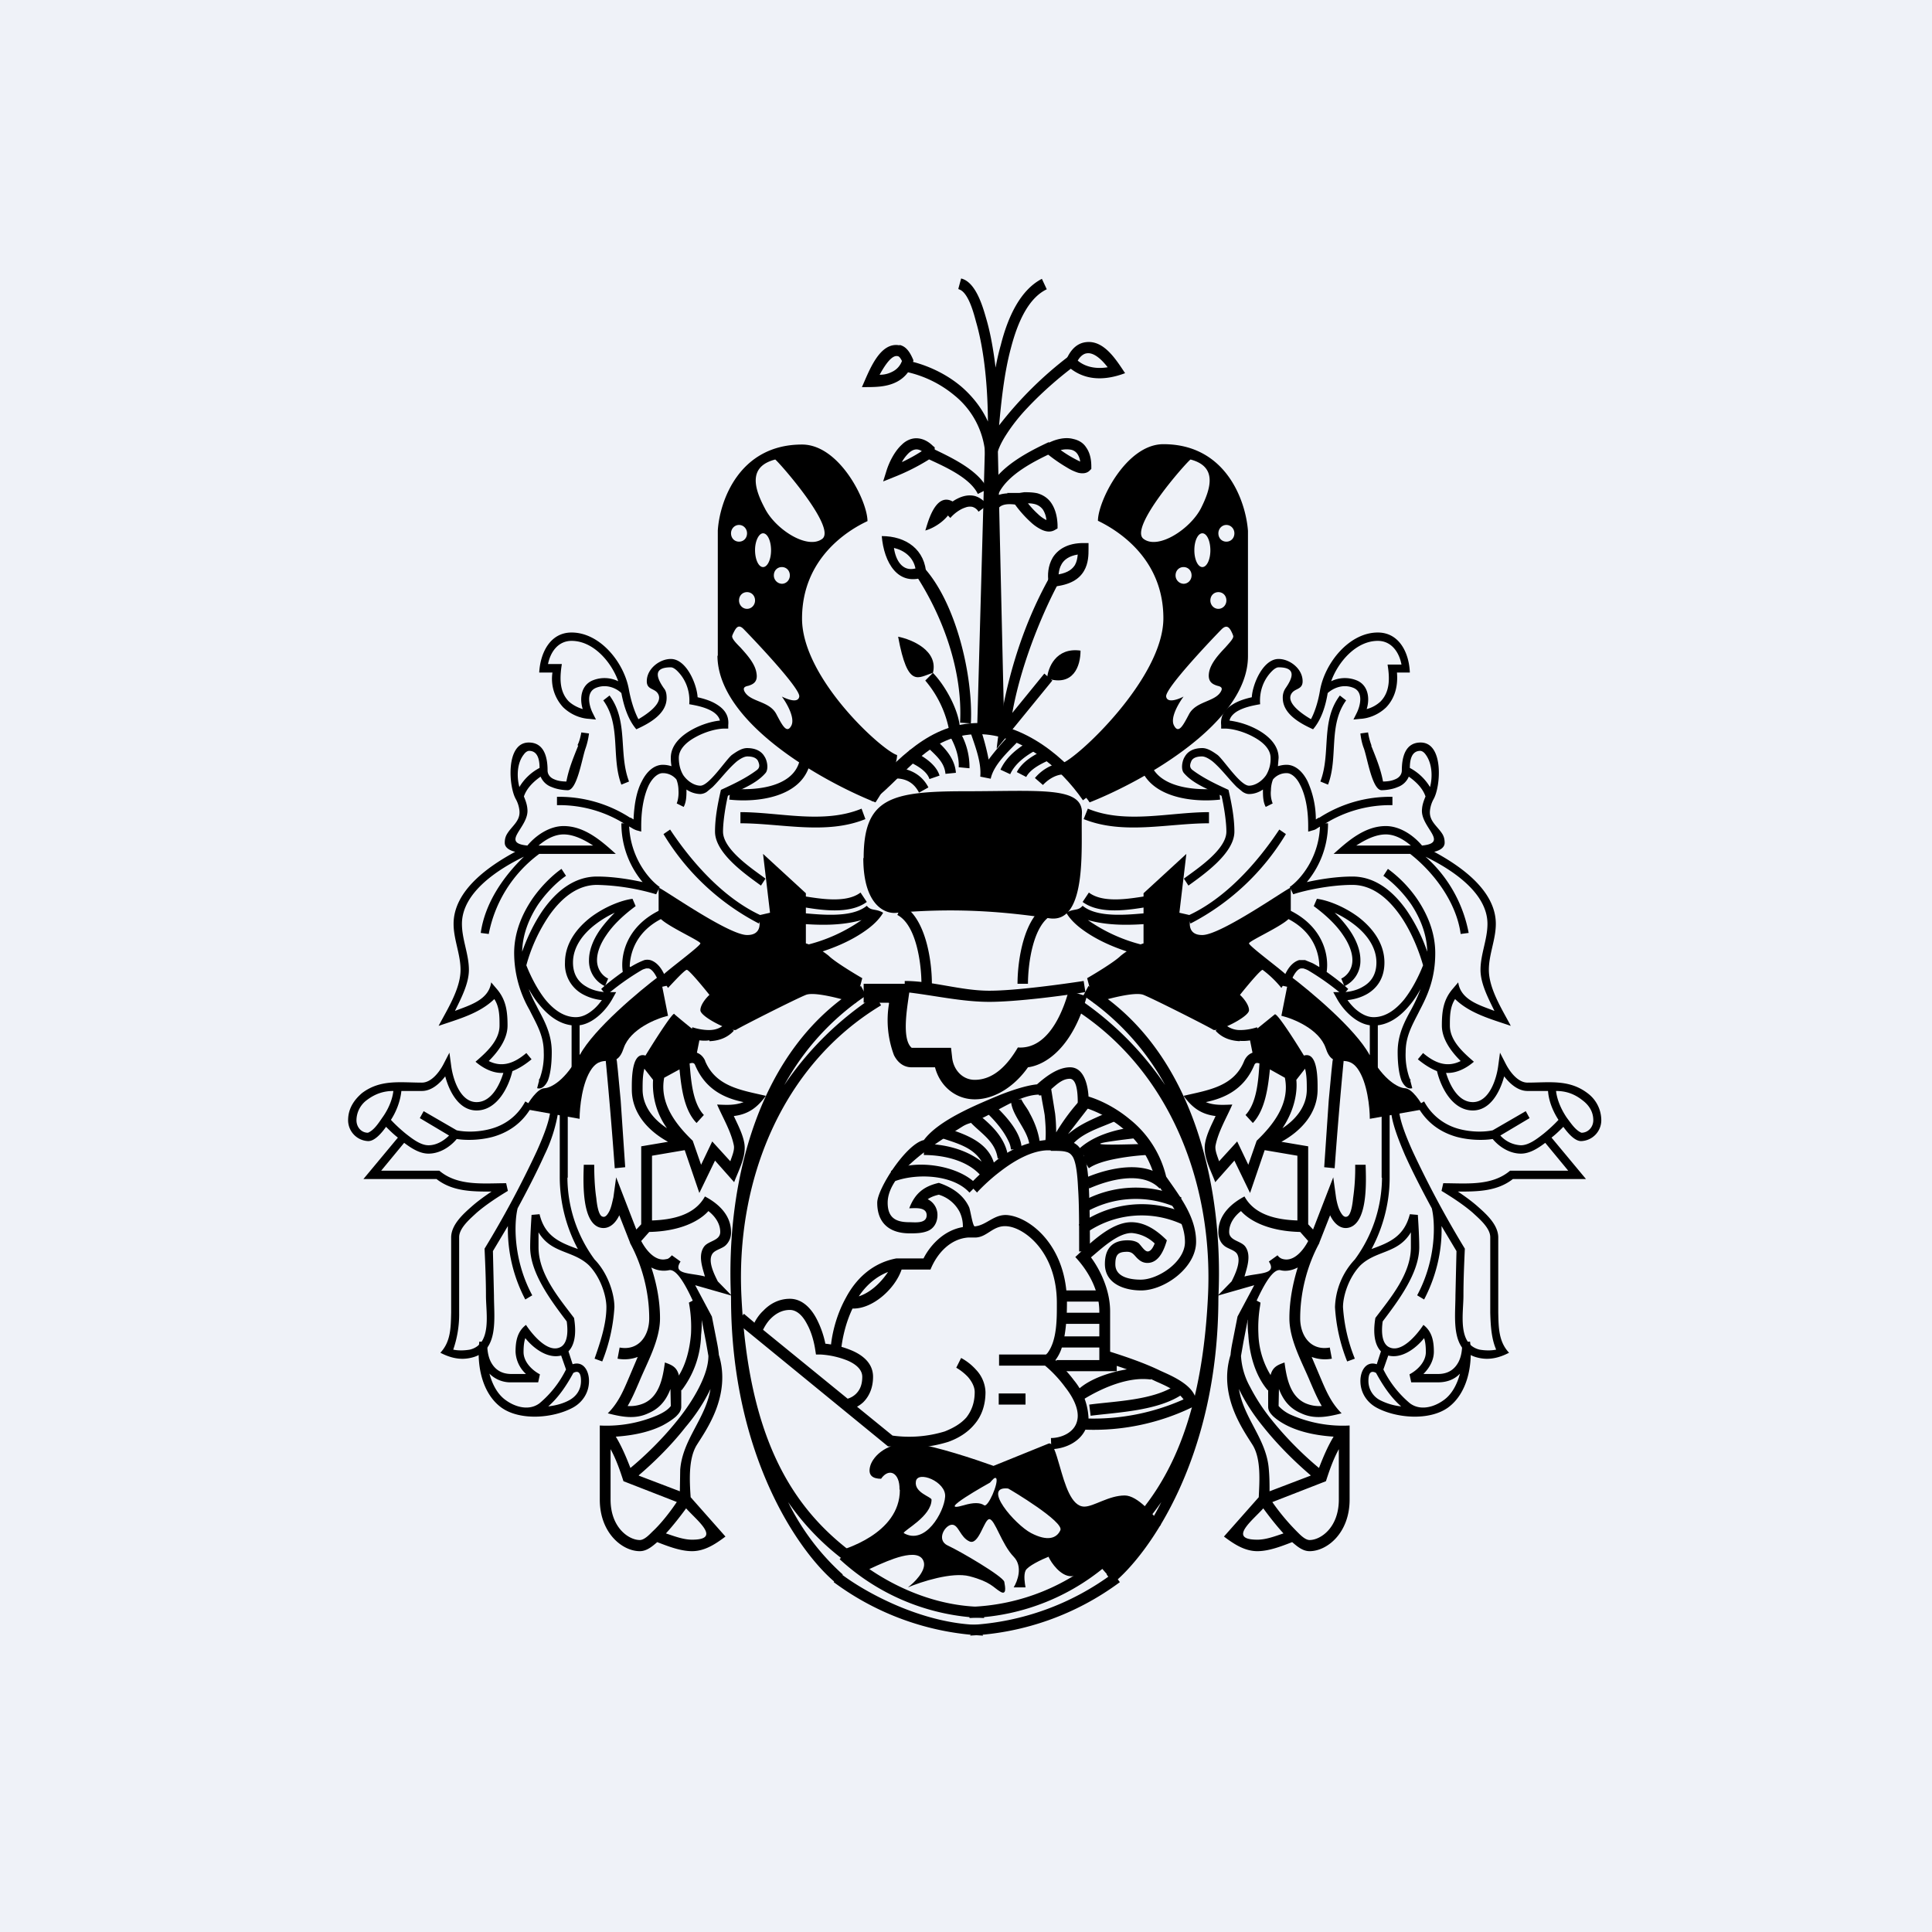 <?xml version="1.0" encoding="UTF-8"?>
<!-- generated by Finnhub -->
<svg viewBox="0 0 55.5 55.5" xmlns="http://www.w3.org/2000/svg">
<path d="M 0,0 H 55.5 V 55.5 H 0 Z" fill="rgb(239, 242, 248)"/>
<path d="M 25.25,10.765 C 25.41,10.77 25.53,10.73 25.63,10.68 A 0.55,0.55 0 0,0 25.91,10.37 C 25.85,10.25 25.81,10.23 25.78,10.23 C 25.58,10.19 25.34,10.64 25.26,10.78 Z M 25.84,9.91 C 26.05,9.95 26.16,10.16 26.24,10.35 A 0.92,0.92 0 0,1 25.76,10.97 C 25.45,11.13 25.1,11.12 24.76,11.12 C 24.96,10.68 25.26,9.81 25.84,9.92 Z M 30.96,10.36 C 31.2,10.56 31.52,10.6 31.82,10.55 C 31.54,10.19 31.34,10.13 31.22,10.15 C 31.12,10.16 31.02,10.25 30.96,10.36 Z M 31.19,9.83 C 31.71,9.76 32.06,10.33 32.32,10.72 C 31.71,10.95 31.08,10.95 30.59,10.44 C 30.69,10.15 30.87,9.87 31.19,9.83 Z M 25.92,13.27 A 4.77,4.77 0 0,0 26.48,12.96 A 0.28,0.28 0 0,0 26.33,12.91 C 26.26,12.91 26.19,12.94 26.11,13.01 A 1.1,1.1 0 0,0 25.91,13.27 Z M 26.32,12.59 C 26.48,12.59 26.65,12.66 26.8,12.81 L 26.85,12.85 V 12.92 A 0.3,0.3 0 0,1 26.78,13.1 A 0.65,0.65 0 0,1 26.67,13.21 A 6.15,6.15 0 0,1 25.67,13.71 L 25.37,13.83 L 25.47,13.51 C 25.54,13.29 25.69,12.97 25.91,12.77 C 26.01,12.67 26.16,12.59 26.32,12.59 Z M 30.47,12.93 A 3.57,3.57 0 0,0 31.03,13.26 A 0.5,0.5 0 0,0 30.95,13.04 A 0.29,0.29 0 0,0 30.77,12.92 A 0.69,0.69 0 0,0 30.47,12.93 Z M 31.2,12.85 C 31.3,12.99 31.35,13.17 31.35,13.4 V 13.47 L 31.3,13.52 C 31.2,13.62 31.05,13.6 30.97,13.58 A 1.4,1.4 0 0,1 30.65,13.43 A 4.5,4.5 0 0,1 30.05,13.01 L 29.87,12.85 L 30.09,12.74 C 30.27,12.64 30.57,12.54 30.83,12.61 C 30.97,12.64 31.11,12.71 31.2,12.85 Z M 26.58,15.24 C 26.62,15.16 26.85,14.04 27.42,14.44 C 27.3,14.92 26.81,15.18 26.58,15.24 Z M 29.53,14.46 C 29.61,14.56 29.71,14.67 29.81,14.76 A 0.95,0.95 0 0,0 30.06,14.94 A 0.67,0.67 0 0,0 29.96,14.64 A 0.42,0.42 0 0,0 29.72,14.48 A 0.73,0.73 0 0,0 29.52,14.46 Z M 30.2,14.45 C 30.3,14.6 30.37,14.8 30.38,15.08 V 15.18 L 30.31,15.22 C 30.18,15.3 30.04,15.27 29.93,15.22 A 1.24,1.24 0 0,1 29.61,15 C 29.41,14.82 29.21,14.58 29.11,14.42 L 28.93,14.16 H 29.29 L 29.42,14.14 C 29.52,14.14 29.66,14.14 29.8,14.17 C 29.94,14.21 30.09,14.29 30.2,14.45 Z"/>
<path d="M 27.53,8.295 L 27.61,8 C 28.03,8.1 28.23,8.8 28.33,9.15 C 28.44,9.52 28.53,9.99 28.6,10.56 C 28.64,10.34 28.69,10.12 28.75,9.91 C 28.95,9.11 29.31,8.33 29.93,8.01 L 30.07,8.31 C 29.57,8.55 29.25,9.19 29.04,10 C 28.84,10.74 28.76,11.58 28.7,12.22 A 10.79,10.79 0 0,1 30.72,10.22 L 30.9,10.49 C 30.54,10.75 29.99,11.21 29.52,11.71 C 29.28,11.96 29.07,12.23 28.91,12.48 C 28.74,12.74 28.64,12.98 28.61,13.18 L 28.31,13.17 A 2.4,2.4 0 0,0 27.42,11.36 A 3.24,3.24 0 0,0 26.02,10.68 L 26.07,10.36 C 26.47,10.44 27.09,10.66 27.62,11.11 C 27.92,11.37 28.2,11.71 28.38,12.11 C 28.37,10.81 28.22,9.87 28.04,9.25 C 27.98,9.03 27.82,8.38 27.54,8.31 Z M 30.13,12.7 L 30.26,12.99 C 29.73,13.24 28.95,13.62 28.68,14.19 L 28.4,14.05 C 28.7,13.41 29.53,12.98 30.13,12.7 Z M 26.59,13.15 L 26.72,12.85 C 27.23,13.1 28.09,13.47 28.37,14.05 L 28.09,14.19 C 27.85,13.69 27.03,13.36 26.59,13.15 Z M 29.37,14.21 L 29.32,14.52 C 29.15,14.49 28.79,14.42 28.67,14.62 L 28.41,14.43 C 28.61,14.12 29.06,14.15 29.37,14.21 Z M 27.73,14.58 C 27.57,14.63 27.4,14.76 27.3,14.88 L 27.08,14.65 C 27.31,14.41 27.66,14.16 28.01,14.25 C 28.14,14.29 28.26,14.37 28.36,14.51 L 28.11,14.7 A 0.3,0.3 0 0,0 27.93,14.56 A 0.36,0.36 0 0,0 27.73,14.58 Z M 26.26,16.47 C 26.28,16.49 26.46,16.28 26.49,16.25 C 27.46,17.26 27.96,19.42 27.89,20.78 L 27.58,20.76 C 27.66,19.26 27.08,17.68 26.27,16.46 Z M 30.17,16.53 L 30.44,16.69 C 30.08,17.34 29.36,18.91 29.08,20.48 L 30,19.35 L 30.23,19.55 L 28.63,21.51 C 28.83,19.76 29.32,18.05 30.18,16.53 Z M 27.57,21 H 27.27 A 3.1,3.1 0 0,0 26.58,19.55 L 26.8,19.33 C 27.16,19.7 27.58,20.45 27.58,21 Z"/>
<path d="M 28.07,20.955 L 28.31,12.28 H 28.65 L 28.85,20.98 H 28.08 Z M 20.95,22.97 L 20.98,22.65 C 21.61,22.72 22.78,22.65 22.97,21.85 L 23.27,21.93 C 23.03,22.91 21.75,23.06 20.95,22.97 Z M 35.05,22.97 L 35.02,22.65 C 34.39,22.72 33.22,22.65 33.03,21.85 L 32.73,21.93 C 32.97,22.91 34.25,23.06 35.05,22.97 Z M 28.27,46.48 A 6.37,6.37 0 0,1 24.12,44.79 L 24.34,44.56 C 24.87,45.09 26.41,46.16 28.27,46.16 V 46.48 Z"/>
<path d="M 28.22,46.985 A 7.83,7.83 0 0,1 23.95,45.45 L 24.13,45.19 C 24.77,45.69 26.49,46.68 28.23,46.68 V 47 Z M 27.85,46.48 A 6.37,6.37 0 0,0 31.99,44.79 L 31.78,44.56 A 6.07,6.07 0 0,1 27.85,46.16 V 46.48 Z"/>
<path d="M 27.87,46.985 A 7.83,7.83 0 0,0 32.17,45.45 L 31.98,45.19 A 7.54,7.54 0 0,1 27.88,46.68 V 47 Z"/>
<path d="M 25.84,42.785 C 25.85,42.31 25.54,42.15 25.31,42.48 C 25.08,42.48 24.92,42.39 25,42.11 C 25.08,41.83 25.5,41.39 26.27,41.47 C 26.88,41.54 28.04,41.93 28.54,42.11 L 30.12,41.47 C 30.24,41.42 30.33,41.73 30.44,42.11 C 30.59,42.63 30.77,43.28 31.15,43.28 C 31.42,43.28 31.85,42.96 32.31,42.96 C 32.68,42.96 33.15,43.52 33.35,43.8 L 31.85,45.28 L 31.5,44.88 C 31.38,45.01 31.08,45.28 30.77,45.28 C 30.47,45.28 30.2,44.9 30.12,44.72 C 29.92,44.8 29.52,44.99 29.46,45.12 C 29.4,45.25 29.44,45.49 29.46,45.6 H 29.12 C 29.23,45.42 29.39,45 29.12,44.72 C 28.77,44.36 28.58,43.64 28.42,43.64 C 28.27,43.64 28.12,44.4 27.85,44.28 C 27.58,44.16 27.54,43.8 27.35,43.8 C 27.15,43.8 26.88,44.24 27.23,44.4 C 27.58,44.56 28.81,45.28 28.85,45.44 C 28.88,45.6 28.92,45.84 28.73,45.72 C 28.53,45.6 28.46,45.44 27.85,45.28 C 27.35,45.15 26.46,45.44 26.08,45.6 C 26.26,45.47 26.6,45.13 26.54,44.88 C 26.42,44.39 25.42,44.88 25.2,44.97 C 25.03,45.05 24.88,45.12 24.85,45.12 C 24.78,45.12 24.31,44.74 24.08,44.56 C 24.19,44.52 25.85,44.08 25.85,42.8 Z M 27.69,43.24 C 27.96,43.16 28.15,43.16 28.27,43.24 C 28.38,43.32 28.69,42.6 28.62,42.47 C 28.58,42.42 28.52,42.5 28.44,42.59 C 28.44,42.59 26.8,43.5 27.69,43.24 Z M 30.46,43.96 C 30.58,43.72 29.04,42.8 28.96,42.76 C 28.19,42.68 29.16,43.8 29.62,44.04 S 30.35,44.2 30.46,43.96 Z M 26.76,43.08 C 26.76,43 26.26,42.88 26.31,42.56 C 26.35,42.23 27.19,42.56 27.15,43 C 27.12,43.44 26.58,44.4 25.96,44.04 C 25.96,43.96 26.76,43.56 26.76,43.08 Z" fill-rule="evenodd"/>
<path d="M 25.53,28.805 H 24.81 V 28.26 H 26.16 L 26.11,28.58 C 26.07,28.9 25.89,29.85 26.19,30.1 H 27.32 L 27.35,30.36 C 27.38,30.72 27.64,31.02 28,31.02 C 28.57,31.02 28.97,30.55 29.24,30.09 C 30.07,30.15 30.51,29.16 30.7,28.46 L 31.22,28.62 C 30.82,30.07 30.06,30.59 29.53,30.66 C 29.18,31.16 28.62,31.58 28,31.58 C 27.45,31.58 27,31.2 26.86,30.66 H 26.19 C 25.93,30.66 25.77,30.49 25.68,30.31 A 2.87,2.87 0 0,1 25.54,28.82 Z"/>
<path d="M 25.99,28.485 V 28.18 C 26.8,28.18 27.6,28.46 28.42,28.46 C 29.18,28.46 30.54,28.27 31.13,28.18 L 31.18,28.5 C 30.58,28.6 29.21,28.78 28.42,28.78 C 27.62,28.78 26.82,28.59 26.02,28.5 H 26 Z M 21.46,26.86 C 20.92,26.86 19,25.5 18.92,25.5 V 26.3 C 18.92,26.5 20.12,27.02 20.12,27.1 C 20.12,27.18 19.08,27.94 19.04,28.02 C 19.01,28.08 19.13,28.29 19.19,28.38 C 19.35,28.21 19.67,27.86 19.73,27.86 C 19.79,27.86 20.19,28.34 20.38,28.58 C 20.29,28.66 20.12,28.86 20.12,29.02 C 20.12,29.22 21.04,29.66 21.15,29.58 C 21.27,29.5 22.85,28.7 23.15,28.58 C 23.4,28.48 24.2,28.7 24.58,28.82 L 24.77,28.1 C 24.51,27.95 23.97,27.62 23.81,27.46 A 2,2 0 0,0 23.15,27.1 V 25.66 L 21.92,24.53 L 22.12,26.22 L 21.77,26.3 C 21.85,26.48 21.89,26.86 21.47,26.86 Z M 34.54,26.86 C 35.08,26.86 37,25.5 37.08,25.5 V 26.3 C 37.08,26.5 35.88,27.02 35.88,27.1 C 35.88,27.18 36.92,27.94 36.96,28.02 C 36.99,28.08 36.87,28.29 36.81,28.38 A 3,3 0 0,0 36.27,27.86 C 36.21,27.86 35.81,28.34 35.62,28.58 C 35.71,28.66 35.88,28.86 35.88,29.02 C 35.88,29.22 34.96,29.66 34.85,29.58 C 34.73,29.5 33.15,28.7 32.85,28.58 C 32.6,28.48 31.79,28.7 31.42,28.82 L 31.23,28.1 C 31.49,27.95 32.03,27.62 32.19,27.46 A 2,2 0 0,1 32.85,27.1 V 25.66 L 34.08,24.53 L 33.88,26.22 L 34.23,26.3 C 34.15,26.48 34.11,26.86 34.53,26.86 Z M 17.4,30.45 L 17.41,30.47 L 17.67,30.29 L 17.69,30.35 L 17.7,30.39 L 17.72,30.48 L 17.75,30.76 L 17.83,31.61 L 17.96,33.53 L 17.66,33.56 A 132.47,132.47 0 0,0 17.4,30.46 V 30.45 Z M 38.6,30.45 L 38.59,30.47 L 38.33,30.29 A 0.22,0.22 0 0,0 38.31,30.35 L 38.3,30.39 L 38.28,30.48 L 38.25,30.76 L 38.17,31.61 L 38.04,33.53 L 38.34,33.56 A 132.47,132.47 0 0,1 38.6,30.46 V 30.45 Z"/>
<path d="M 20.25,30.465 C 20.56,31.23 21.33,31.32 22,31.48 C 21.76,31.81 21.5,32.01 21.08,32.06 C 21.19,32.3 21.33,32.56 21.38,32.83 C 21.45,33.21 21.22,33.61 21.09,33.96 L 20.54,33.34 L 20.09,34.27 L 19.67,33.04 L 18.73,33.2 V 35.06 C 19.29,35.04 19.95,34.92 20.25,34.37 C 20.63,34.57 21,34.9 21,35.39 A 0.5,0.5 0 0,1 20.85,35.77 C 20.75,35.87 20.55,35.9 20.47,36.01 C 20.32,36.22 20.52,36.61 20.62,36.81 L 21.02,37.22 L 19.97,36.92 L 20.45,37.82 L 20.58,38.48 C 20.61,38.63 20.64,38.78 20.65,38.92 C 20.83,39.5 20.74,40.04 20.57,40.49 C 20.4,40.94 20.14,41.31 20.01,41.52 C 19.77,41.92 19.81,42.56 19.84,43.01 L 20.84,44.14 C 20.56,44.35 20.25,44.56 19.88,44.56 C 19.55,44.56 19.19,44.42 18.88,44.3 C 18.74,44.42 18.58,44.56 18.38,44.56 C 17.87,44.56 17.23,44.03 17.23,43.08 V 40.95 A 3.7,3.7 0 0,0 18.9,40.65 C 19.03,40.59 19.18,40.51 19.27,40.39 L 19.26,39.9 C 19.11,40.3 18.88,40.49 18.62,40.6 C 18.24,40.78 17.85,40.7 17.46,40.6 C 17.76,40.3 17.9,39.97 18.07,39.57 L 18.32,38.98 C 18.11,39.06 17.89,39.06 17.74,39.03 L 17.8,38.71 C 18.34,38.81 18.65,38.38 18.65,37.87 C 18.65,37.13 18.45,36.35 18.1,35.71 V 35.7 L 17.79,34.91 C 17.69,35.13 17.49,35.34 17.22,35.26 C 16.69,35.09 16.76,33.86 16.77,33.46 H 17.07 C 17.07,33.72 17.08,34.09 17.13,34.42 C 17.14,34.52 17.18,34.92 17.31,34.95 C 17.39,34.98 17.45,34.89 17.49,34.82 C 17.56,34.7 17.59,34.52 17.62,34.4 L 17.7,33.82 L 18.28,35.32 L 18.42,35.17 V 32.93 L 19.19,32.8 C 18.64,32.5 18.15,31.99 18.15,31.3 C 18.15,31.06 18.13,30.21 18.53,30.32 C 18.69,30.36 18.8,30.58 18.9,30.7 L 19.58,30.32 C 19.65,30.27 19.76,30.22 19.89,30.22 C 20.06,30.22 20.19,30.32 20.26,30.48 Z M 19.52,30.72 L 19.08,30.96 C 18.94,31.69 19.41,32.3 19.9,32.77 L 20.14,33.46 L 20.46,32.79 L 20.98,33.36 C 21.02,33.23 21.11,33.04 21.08,32.9 C 21,32.5 20.76,32.1 20.6,31.73 C 20.85,31.74 21.11,31.76 21.36,31.66 C 20.88,31.56 20.28,31.34 19.97,30.6 C 19.94,30.52 19.88,30.53 19.81,30.55 C 19.85,31.01 19.89,31.68 20.22,32.03 L 20.01,32.26 C 19.64,31.88 19.57,31.21 19.52,30.72 Z M 18.76,31.02 L 18.51,30.7 C 18.46,30.9 18.46,31.09 18.46,31.3 C 18.46,31.79 18.79,32.17 19.16,32.41 A 2.15,2.15 0 0,1 18.76,31.03 Z M 18.65,35.39 L 18.42,35.65 C 18.55,35.9 18.82,36.25 19.14,36.17 C 19.19,36.17 19.24,36.13 19.3,36.06 L 19.55,36.24 C 19.3,36.62 19.85,36.56 20.25,36.67 C 20.18,36.42 20.05,36.07 20.22,35.82 C 20.34,35.64 20.69,35.65 20.69,35.39 C 20.69,35.14 20.53,34.93 20.35,34.79 C 20.11,35.06 19.57,35.37 18.65,35.39 Z M 19.21,36.49 A 0.74,0.74 0 0,1 18.71,36.41 C 18.85,36.83 18.96,37.34 18.96,37.87 C 18.96,38.5 18.59,39.14 18.36,39.7 C 18.26,39.93 18.16,40.17 18.03,40.39 A 1,1 0 0,0 18.5,40.31 C 18.94,40.11 19.04,39.59 19.1,39.14 C 19.3,39.21 19.44,39.27 19.5,39.5 C 19.54,39.61 19.56,39.75 19.57,39.88 V 40.41 C 19.57,40.53 19.5,40.61 19.42,40.69 C 19.33,40.77 19.2,40.86 19.03,40.95 C 18.73,41.1 18.3,41.23 17.69,41.27 C 17.86,41.55 17.99,41.86 18.11,42.17 C 18.51,41.84 19.02,41.35 19.46,40.8 C 19.71,40.49 19.93,40.16 20.09,39.84 C 20.25,39.52 20.35,39.22 20.35,38.95 L 20.28,38.55 L 20.16,37.93 C 19.99,37.6 19.55,36.4 19.21,36.49 Z M 18.35,42.39 L 19.53,42.84 L 19.54,42.22 C 19.61,41.34 20.27,40.76 20.41,39.9 C 20.22,40.3 19.97,40.67 19.69,41 C 19.26,41.55 18.75,42.04 18.35,42.38 Z M 19.45,43.15 L 17.91,42.55 C 17.81,42.24 17.7,41.92 17.54,41.63 V 43.08 C 17.54,43.88 18.06,44.24 18.38,44.24 C 18.51,44.24 18.66,44.08 18.74,44 C 18.99,43.77 19.26,43.42 19.44,43.15 Z M 19.71,43.33 C 20.01,43.67 20.75,44.23 19.88,44.23 C 19.63,44.23 19.37,44.13 19.13,44.05 C 19.34,43.82 19.55,43.55 19.71,43.33 Z M 35.74,30.48 C 35.44,31.23 34.67,31.32 34,31.48 C 34.24,31.81 34.5,32.01 34.92,32.06 C 34.81,32.3 34.67,32.56 34.62,32.83 C 34.55,33.21 34.78,33.61 34.91,33.96 L 35.46,33.34 L 35.91,34.27 L 36.33,33.04 L 37.27,33.2 V 35.06 C 36.71,35.04 36.05,34.92 35.75,34.37 C 35.37,34.57 35,34.9 35,35.39 C 35,35.56 35.06,35.69 35.15,35.77 C 35.25,35.87 35.45,35.9 35.53,36.01 C 35.67,36.22 35.48,36.61 35.38,36.81 L 34.98,37.22 L 36.03,36.92 L 35.55,37.82 L 35.42,38.48 C 35.39,38.63 35.36,38.78 35.35,38.92 C 35.17,39.5 35.26,40.04 35.43,40.49 C 35.6,40.94 35.86,41.31 35.99,41.52 C 36.23,41.92 36.18,42.56 36.16,43.01 L 35.16,44.14 C 35.44,44.35 35.75,44.56 36.12,44.56 C 36.45,44.56 36.81,44.42 37.12,44.3 C 37.26,44.42 37.42,44.56 37.62,44.56 C 38.13,44.56 38.77,44.03 38.77,43.08 V 40.95 A 3.7,3.7 0 0,1 37.1,40.65 A 1.07,1.07 0 0,1 36.73,40.39 L 36.74,39.9 C 36.89,40.3 37.12,40.49 37.38,40.6 C 37.76,40.78 38.15,40.7 38.54,40.6 C 38.24,40.3 38.1,39.97 37.93,39.57 L 37.68,38.98 C 37.89,39.06 38.11,39.06 38.26,39.03 L 38.2,38.71 C 37.66,38.81 37.35,38.38 37.35,37.87 C 37.35,37.13 37.55,36.35 37.9,35.71 V 35.7 L 38.21,34.91 C 38.31,35.13 38.51,35.34 38.77,35.26 C 39.31,35.09 39.24,33.86 39.23,33.46 H 38.93 A 6,6 0 0,1 38.87,34.42 C 38.86,34.52 38.82,34.92 38.69,34.95 C 38.61,34.98 38.55,34.89 38.51,34.82 C 38.44,34.7 38.4,34.52 38.38,34.4 L 38.3,33.82 L 37.72,35.32 L 37.58,35.17 V 32.93 L 36.81,32.8 C 37.36,32.5 37.85,31.99 37.85,31.3 C 37.85,31.06 37.87,30.21 37.47,30.32 C 37.31,30.36 37.2,30.58 37.1,30.7 L 36.42,30.32 A 0.62,0.62 0 0,0 36.11,30.22 C 35.94,30.22 35.81,30.32 35.74,30.48 Z M 36.48,30.72 L 36.91,30.96 C 37.06,31.69 36.59,32.3 36.1,32.77 L 35.86,33.46 L 35.54,32.79 L 35.02,33.36 C 34.98,33.23 34.89,33.04 34.92,32.9 C 35,32.5 35.24,32.1 35.4,31.73 C 35.15,31.74 34.88,31.76 34.64,31.66 C 35.11,31.56 35.72,31.34 36.03,30.6 C 36.06,30.52 36.12,30.53 36.18,30.55 C 36.15,31.01 36.11,31.68 35.78,32.03 L 35.99,32.26 C 36.35,31.88 36.43,31.21 36.48,30.72 Z M 37.24,31.02 L 37.49,30.7 C 37.54,30.9 37.54,31.09 37.54,31.3 C 37.54,31.79 37.21,32.17 36.84,32.41 C 37.21,31.86 37.27,31.33 37.24,31.03 Z M 37.35,35.39 L 37.58,35.65 C 37.45,35.9 37.18,36.25 36.86,36.17 A 0.26,0.26 0 0,1 36.7,36.06 L 36.45,36.24 C 36.7,36.62 36.15,36.56 35.75,36.67 C 35.82,36.42 35.95,36.07 35.78,35.82 C 35.66,35.64 35.31,35.65 35.31,35.39 C 35.31,35.14 35.47,34.93 35.65,34.79 C 35.89,35.06 36.43,35.37 37.35,35.39 Z M 36.79,36.49 C 36.95,36.53 37.13,36.49 37.28,36.41 C 37.15,36.83 37.04,37.34 37.04,37.87 C 37.04,38.5 37.41,39.14 37.64,39.7 C 37.74,39.93 37.84,40.17 37.97,40.39 A 1,1 0 0,1 37.5,40.31 C 37.06,40.11 36.96,39.59 36.9,39.14 C 36.7,39.21 36.56,39.27 36.5,39.5 C 36.46,39.61 36.44,39.75 36.43,39.88 V 40.41 C 36.43,40.53 36.5,40.61 36.58,40.69 C 36.67,40.77 36.79,40.86 36.97,40.95 C 37.27,41.1 37.7,41.23 38.31,41.27 C 38.14,41.55 38.01,41.86 37.89,42.17 C 37.49,41.84 36.98,41.35 36.54,40.8 A 5.5,5.5 0 0,1 35.91,39.84 A 2.06,2.06 0 0,1 35.65,38.95 L 35.72,38.55 L 35.84,37.93 C 36.01,37.6 36.45,36.4 36.79,36.49 Z M 37.65,42.39 L 36.47,42.84 C 36.47,42.66 36.47,42.44 36.45,42.22 C 36.39,41.34 35.73,40.76 35.59,39.9 C 35.78,40.3 36.03,40.67 36.3,41 C 36.74,41.55 37.25,42.04 37.65,42.38 Z M 36.55,43.15 L 38.09,42.55 C 38.19,42.24 38.3,41.92 38.46,41.63 V 43.08 C 38.46,43.88 37.94,44.24 37.62,44.24 C 37.49,44.24 37.34,44.08 37.26,44 A 6.3,6.3 0 0,1 36.55,43.15 Z M 36.29,43.33 C 35.99,43.67 35.25,44.23 36.12,44.23 C 36.37,44.23 36.63,44.13 36.87,44.05 C 36.66,43.82 36.45,43.55 36.29,43.33 Z" fill-rule="evenodd"/>
<path d="M 19.37,29.125 C 19.32,29.08 18.74,29.99 18.46,30.46 L 18.92,30.82 L 20,30.34 L 20.12,29.74 A 19.8,19.8 0 0,1 19.38,29.14 Z M 36.62,29.14 C 36.68,29.08 37.26,29.99 37.54,30.46 L 37.08,30.82 L 36,30.34 L 35.88,29.74 L 36.62,29.14 Z"/>
<path d="M 20.38,29.885 C 20.15,29.92 19.93,29.86 19.79,29.81 L 19.89,29.51 C 20.01,29.55 20.19,29.59 20.37,29.59 C 20.57,29.59 20.73,29.52 20.85,29.39 L 21.08,29.61 C 20.88,29.83 20.62,29.9 20.38,29.91 Z M 35.61,29.9 C 35.85,29.92 36.07,29.86 36.21,29.81 L 36.11,29.51 C 35.99,29.55 35.81,29.59 35.63,29.59 A 0.64,0.64 0 0,1 35.15,29.39 L 34.92,29.61 C 35.12,29.83 35.38,29.9 35.62,29.91 Z M 21.27,23.65 V 23.33 C 22.4,23.33 23.66,23.68 24.75,23.23 L 24.86,23.53 C 23.73,23.99 22.45,23.65 21.26,23.65 Z M 23.02,26.05 L 23.06,25.74 C 23.52,25.81 24.3,25.96 24.72,25.64 L 24.9,25.91 C 24.4,26.28 23.56,26.14 23.02,26.05 Z M 25.78,26.28 L 25.91,25.99 C 26.59,26.35 26.77,27.59 26.77,28.26 H 26.47 C 26.47,27.71 26.33,26.56 25.77,26.28 Z M 22.91,26.54 L 22.93,26.22 C 23.47,26.26 24.44,26.4 24.9,26.02 C 25.03,26.18 25.15,26.09 25.37,26.22 C 25.27,26.39 25.12,26.54 24.95,26.67 C 24.45,27.05 23.83,27.29 23.23,27.45 L 23.15,27.15 A 4.7,4.7 0 0,0 24.75,26.43 C 24.15,26.6 23.52,26.58 22.91,26.53 Z M 24.73,28.32 L 24.88,28.6 A 7.33,7.33 0 0,0 22.53,31.17 A 9.2,9.2 0 0,1 25.15,28.6 L 25.31,28.88 C 22.44,30.61 21.13,33.94 21.3,37.26 C 21.5,41.26 22.72,43.23 24.36,44.51 L 24.18,44.77 A 7.27,7.27 0 0,1 22.64,43.15 A 6.86,6.86 0 0,0 24.21,45.23 L 24.02,45.48 C 23,44.65 21,41.87 21,37.28 C 20.84,33.96 21.78,30.09 24.74,28.32 Z M 34.73,23.65 V 23.33 C 33.6,23.33 32.33,23.68 31.25,23.23 L 31.13,23.53 C 32.27,23.99 33.55,23.65 34.73,23.65 Z M 32.98,26.05 L 32.94,25.74 C 32.48,25.81 31.7,25.96 31.28,25.64 L 31.1,25.91 C 31.6,26.28 32.43,26.14 32.98,26.05 Z M 30.22,26.28 L 30.08,25.99 C 29.41,26.35 29.23,27.59 29.23,28.26 H 29.53 C 29.53,27.71 29.67,26.56 30.23,26.28 Z M 33.09,26.54 L 33.07,26.22 C 32.53,26.26 31.56,26.4 31.1,26.02 C 30.96,26.18 30.85,26.09 30.63,26.22 C 30.73,26.39 30.88,26.54 31.05,26.67 C 31.55,27.05 32.17,27.29 32.77,27.45 L 32.85,27.15 A 4.7,4.7 0 0,1 31.25,26.43 C 31.85,26.6 32.48,26.58 33.09,26.53 Z M 31.27,28.32 L 31.12,28.6 A 7.33,7.33 0 0,1 33.47,31.17 A 9.2,9.2 0 0,0 30.85,28.6 L 30.69,28.88 C 33.56,30.61 34.87,33.94 34.7,37.26 C 34.5,41.26 33.28,43.23 31.64,44.51 L 31.82,44.77 A 7.27,7.27 0 0,0 33.36,43.15 A 6.86,6.86 0 0,1 31.79,45.23 L 31.98,45.48 C 33,44.65 35,41.87 35,37.28 C 35.16,33.96 34.22,30.09 31.26,28.32 Z M 19.79,37.42 L 20.06,37.28 L 20.11,37.44 L 20.14,37.67 C 20.16,37.85 20.17,38.09 20.14,38.35 A 2.72,2.72 0 0,1 19.58,39.94 L 19.35,39.72 C 19.68,39.34 19.81,38.8 19.85,38.32 A 3.8,3.8 0 0,0 19.79,37.42 Z M 36.21,37.42 L 35.94,37.28 A 2.61,2.61 0 0,0 35.86,37.68 C 35.84,37.85 35.83,38.08 35.86,38.35 C 35.89,38.85 36.03,39.48 36.42,39.94 L 36.65,39.72 A 2.4,2.4 0 0,1 36.15,38.32 A 3.79,3.79 0 0,1 36.2,37.5 L 36.21,37.42 Z M 19.06,23.96 L 19.25,23.83 C 19.9,24.81 20.82,25.83 21.89,26.31 L 21.8,26.53 A 6.9,6.9 0 0,1 19.06,23.96 Z M 36.94,23.96 L 36.75,23.83 C 36.1,24.81 35.18,25.83 34.11,26.31 L 34.2,26.53 A 6.9,6.9 0 0,0 36.94,23.96 Z M 16.3,33.83 A 4,4 0 0,0 17.08,36.18 C 17.46,36.57 17.65,37.16 17.65,37.55 A 5,5 0 0,1 17.3,39.11 L 17.08,39.03 C 17.24,38.57 17.42,38.04 17.42,37.55 C 17.42,37.22 17.25,36.69 16.92,36.35 C 16.46,35.91 15.84,36.02 15.47,35.4 V 35.83 C 15.47,36.6 16.06,37.29 16.49,37.86 C 16.54,38.16 16.56,38.58 16.33,38.82 L 16.45,39.19 C 16.76,39.09 16.92,39.38 16.92,39.67 C 16.92,40.01 16.73,40.29 16.45,40.44 C 15.89,40.74 14.95,40.82 14.41,40.44 C 13.84,40.03 13.69,39.2 13.77,38.54 L 14,38.56 C 13.99,38.72 14.01,38.96 14.11,39.14 C 14.21,39.32 14.38,39.47 14.69,39.47 H 15.11 A 0.92,0.92 0 0,1 14.81,38.83 C 14.81,38.53 14.86,38.25 15.11,38.06 C 15.28,38.32 15.76,38.92 16.13,38.68 C 16.33,38.54 16.31,38.17 16.28,37.96 C 15.85,37.39 15.23,36.58 15.23,35.83 C 15.23,35.5 15.26,35.07 15.27,34.9 L 15.5,34.88 C 15.65,35.51 16.07,35.69 16.6,35.88 A 4.4,4.4 0 0,1 16.08,33.83 V 31.94 H 16.31 V 33.83 Z M 16.26,39.34 L 16.12,38.94 C 15.73,39.04 15.32,38.73 15.09,38.44 C 15.06,38.53 15.04,38.65 15.04,38.84 C 15.04,39.12 15.28,39.36 15.51,39.48 L 15.46,39.71 H 14.69 A 0.85,0.85 0 0,1 14.06,39.46 C 14.14,39.76 14.29,40.06 14.54,40.23 C 14.82,40.43 15.21,40.53 15.5,40.31 A 3,3 0 0,0 16.26,39.34 Z M 15.76,40.4 C 16,40.37 16.19,40.31 16.34,40.23 C 16.55,40.12 16.69,39.93 16.69,39.67 C 16.69,39.5 16.65,39.34 16.47,39.44 C 16.28,39.79 16.05,40.14 15.75,40.4 Z M 39.7,33.83 A 4,4 0 0,1 38.92,36.18 A 2.1,2.1 0 0,0 38.35,37.55 A 5,5 0 0,0 38.7,39.11 L 38.92,39.03 A 4.75,4.75 0 0,1 38.58,37.55 C 38.58,37.22 38.75,36.69 39.08,36.35 C 39.54,35.91 40.16,36.02 40.53,35.4 V 35.83 C 40.53,36.6 39.94,37.29 39.51,37.86 C 39.46,38.16 39.44,38.58 39.67,38.82 L 39.55,39.19 C 39.24,39.09 39.08,39.38 39.08,39.67 C 39.08,40.01 39.27,40.29 39.55,40.44 C 40.11,40.74 41.05,40.82 41.59,40.44 C 42.16,40.03 42.31,39.2 42.23,38.54 L 42,38.56 C 42.01,38.72 41.99,38.96 41.89,39.14 C 41.79,39.32 41.62,39.47 41.31,39.47 H 40.89 C 41.06,39.3 41.19,39.08 41.19,38.83 C 41.19,38.53 41.14,38.25 40.89,38.06 C 40.72,38.32 40.24,38.92 39.87,38.68 C 39.67,38.54 39.69,38.17 39.72,37.96 C 40.15,37.39 40.77,36.58 40.77,35.83 C 40.77,35.5 40.74,35.07 40.73,34.9 L 40.5,34.88 C 40.34,35.51 39.93,35.69 39.4,35.88 C 39.66,35.4 39.92,34.68 39.92,33.83 V 31.94 H 39.69 V 33.83 Z M 39.74,39.34 L 39.88,38.94 C 40.27,39.04 40.68,38.73 40.91,38.44 C 40.94,38.53 40.96,38.65 40.96,38.84 C 40.96,39.12 40.72,39.36 40.49,39.48 L 40.54,39.71 H 41.31 C 41.59,39.71 41.8,39.61 41.94,39.46 C 41.86,39.76 41.71,40.06 41.46,40.23 C 41.18,40.43 40.79,40.53 40.5,40.31 A 3,3 0 0,1 39.74,39.34 Z M 40.24,40.4 A 1.73,1.73 0 0,1 39.66,40.23 A 0.62,0.62 0 0,1 39.31,39.67 C 39.31,39.5 39.35,39.34 39.53,39.44 C 39.72,39.79 39.95,40.14 40.25,40.4 Z"/>
<path d="M 15.73,19.075 H 16.14 C 16.08,19.46 16.06,19.86 16.34,20.15 C 16.46,20.26 16.61,20.33 16.74,20.37 C 16.64,20.05 16.7,19.67 17.04,19.54 A 0.9,0.9 0 0,1 17.76,19.57 C 17.56,19.01 17.04,18.41 16.42,18.41 C 16.04,18.41 15.81,18.72 15.74,19.09 Z M 17.85,19.91 C 17.73,19.79 17.44,19.63 17.12,19.76 C 16.83,19.88 16.92,20.26 17.02,20.47 L 17.12,20.67 L 16.92,20.65 C 16.71,20.64 16.42,20.55 16.18,20.32 A 1.2,1.2 0 0,1 15.87,19.32 H 15.49 C 15.52,18.76 15.8,18.17 16.42,18.17 C 17.24,18.17 17.94,19.04 18.07,19.83 C 18.15,20.25 18.27,20.53 18.34,20.66 C 18.51,20.56 19.1,20.2 18.89,19.91 C 18.79,19.77 18.58,19.81 18.58,19.57 C 18.58,19.21 18.95,18.93 19.27,18.93 C 19.72,18.93 20.02,19.66 20.04,20.03 C 20.22,20.07 20.42,20.13 20.58,20.23 C 20.78,20.35 20.95,20.53 20.92,20.83 V 20.93 H 20.81 C 20.61,20.93 20.28,21.01 19.99,21.17 C 19.69,21.33 19.5,21.54 19.5,21.77 C 19.5,21.97 19.55,22.14 19.63,22.27 C 19.77,22.47 19.97,22.57 20.12,22.57 C 20.37,22.57 20.84,21.84 21.02,21.69 C 21.16,21.59 21.31,21.49 21.46,21.49 C 21.72,21.49 21.88,21.59 21.96,21.73 C 22.03,21.83 22.08,22.05 22.01,22.18 A 0.3,0.3 0 0,1 21.97,22.23 C 21.7,22.53 21.25,22.69 20.91,22.86 C 20.85,23.11 20.77,23.58 20.77,23.89 C 20.77,24.42 21.66,24.99 21.99,25.24 L 21.86,25.44 C 21.45,25.14 20.54,24.52 20.54,23.89 C 20.54,23.49 20.62,23.08 20.71,22.69 C 21.06,22.53 21.42,22.36 21.73,22.13 C 21.83,22.06 21.83,21.98 21.77,21.85 C 21.74,21.8 21.67,21.73 21.47,21.73 C 21.39,21.73 21.29,21.78 21.17,21.87 C 20.91,22.09 20.71,22.37 20.47,22.61 L 20.3,22.75 A 0.36,0.36 0 0,1 20.12,22.81 A 0.73,0.73 0 0,1 19.72,22.68 C 19.72,22.85 19.72,23.03 19.64,23.18 L 19.44,23.08 C 19.48,22.98 19.5,22.84 19.49,22.7 C 19.49,22.58 19.46,22.46 19.43,22.39 A 0.5,0.5 0 0,0 19.03,22.21 C 18.93,22.21 18.77,22.3 18.64,22.55 C 18.52,22.8 18.42,23.19 18.42,23.73 V 23.89 L 18.28,23.85 A 0.66,0.66 0 0,1 18.14,23.78 L 18,23.7 L 17.98,23.69 A 3.53,3.53 0 0,0 16,23.13 V 22.89 A 3.75,3.75 0 0,1 18.1,23.49 H 18.12 L 18.2,23.54 C 18.22,23.06 18.3,22.7 18.44,22.44 C 18.59,22.14 18.81,21.97 19.04,21.97 C 19.14,21.97 19.22,21.99 19.29,22.01 A 1.3,1.3 0 0,1 19.27,21.77 C 19.27,21.4 19.57,21.13 19.88,20.96 C 20.15,20.81 20.46,20.72 20.68,20.7 C 20.66,20.6 20.58,20.51 20.47,20.44 C 20.27,20.32 20.03,20.27 19.8,20.23 C 19.83,19.86 19.7,19.5 19.43,19.25 C 19.36,19.19 19.31,19.17 19.27,19.17 C 18.72,19.17 18.89,19.51 19.07,19.77 C 19.13,19.84 19.15,19.93 19.15,20.05 C 19.15,20.52 18.63,20.79 18.28,20.95 C 18.04,20.67 17.92,20.28 17.85,19.91 Z M 40.26,19.09 H 39.86 C 39.92,19.46 39.94,19.86 39.66,20.15 A 0.94,0.94 0 0,1 39.26,20.37 C 39.36,20.05 39.3,19.67 38.96,19.54 A 0.9,0.9 0 0,0 38.24,19.57 C 38.44,19.01 38.96,18.41 39.58,18.41 C 39.96,18.41 40.19,18.72 40.26,19.09 Z M 38.14,19.91 C 38.27,19.79 38.56,19.63 38.88,19.76 C 39.17,19.88 39.08,20.26 38.98,20.47 L 38.88,20.67 L 39.08,20.65 C 39.29,20.64 39.58,20.55 39.82,20.32 C 40.02,20.11 40.17,19.79 40.13,19.32 H 40.5 C 40.48,18.76 40.2,18.17 39.58,18.17 C 38.76,18.17 38.06,19.04 37.92,19.83 C 37.85,20.25 37.73,20.53 37.66,20.66 C 37.49,20.56 36.9,20.2 37.11,19.91 C 37.21,19.77 37.42,19.81 37.42,19.57 C 37.42,19.21 37.05,18.93 36.73,18.93 C 36.28,18.93 35.98,19.66 35.96,20.03 C 35.78,20.07 35.58,20.13 35.42,20.23 C 35.22,20.35 35.05,20.53 35.08,20.83 V 20.93 H 35.19 C 35.39,20.93 35.72,21.01 36.01,21.17 C 36.31,21.33 36.5,21.54 36.5,21.77 A 0.9,0.9 0 0,1 36.37,22.27 C 36.23,22.47 36.03,22.57 35.88,22.57 C 35.63,22.57 35.16,21.84 34.98,21.69 C 34.84,21.59 34.69,21.49 34.54,21.49 C 34.28,21.49 34.12,21.59 34.04,21.73 C 33.97,21.83 33.92,22.05 33.99,22.18 A 0.3,0.3 0 0,0 34.03,22.23 C 34.3,22.53 34.75,22.69 35.09,22.86 C 35.15,23.11 35.23,23.58 35.23,23.89 C 35.23,24.42 34.34,24.99 34.01,25.24 L 34.14,25.44 C 34.55,25.14 35.46,24.52 35.46,23.89 C 35.46,23.49 35.38,23.08 35.29,22.69 C 34.94,22.53 34.58,22.36 34.27,22.13 C 34.17,22.06 34.17,21.98 34.23,21.85 C 34.26,21.8 34.33,21.73 34.53,21.73 C 34.61,21.73 34.71,21.78 34.83,21.87 C 35.09,22.09 35.29,22.37 35.53,22.61 L 35.7,22.75 C 35.75,22.78 35.81,22.81 35.88,22.81 C 36.01,22.81 36.15,22.77 36.28,22.68 C 36.28,22.85 36.28,23.03 36.36,23.18 L 36.56,23.08 A 0.79,0.79 0 0,1 36.51,22.7 C 36.51,22.58 36.54,22.46 36.57,22.39 A 0.5,0.5 0 0,1 36.97,22.21 C 37.07,22.21 37.23,22.3 37.35,22.55 C 37.48,22.8 37.58,23.19 37.58,23.73 V 23.89 L 37.72,23.85 C 37.77,23.84 37.82,23.81 37.86,23.78 L 38,23.7 L 38.02,23.69 A 3.53,3.53 0 0,1 40,23.13 V 22.89 A 3.75,3.75 0 0,0 37.9,23.49 H 37.88 L 37.8,23.54 A 2.68,2.68 0 0,0 37.56,22.44 C 37.41,22.14 37.19,21.97 36.96,21.97 C 36.86,21.97 36.78,21.99 36.71,22.01 L 36.73,21.77 C 36.73,21.4 36.43,21.13 36.12,20.96 A 2.33,2.33 0 0,0 35.32,20.7 C 35.34,20.6 35.42,20.51 35.53,20.44 C 35.73,20.32 35.97,20.27 36.2,20.23 C 36.17,19.86 36.3,19.5 36.57,19.25 C 36.64,19.19 36.69,19.17 36.73,19.17 C 37.28,19.17 37.11,19.51 36.93,19.77 A 0.47,0.47 0 0,0 36.85,20.05 C 36.85,20.52 37.37,20.79 37.72,20.95 C 37.96,20.67 38.08,20.28 38.14,19.91 Z"/>
<path d="M 16.59,21.405 C 16.65,21.29 16.68,21.14 16.7,21.04 L 16.92,21.07 A 2.1,2.1 0 0,1 16.82,21.5 C 16.72,21.78 16.58,22.7 16.31,22.7 C 16.21,22.7 16.01,22.68 15.85,22.61 A 0.54,0.54 0 0,1 15.53,22.31 C 15.33,22.45 15.13,22.64 15.05,22.88 C 15.09,22.98 15.14,23.1 15.15,23.24 C 15.21,23.76 14.35,24.21 15.15,24.29 C 15.4,23.99 15.79,23.73 16.19,23.73 C 16.79,23.73 17.27,24.15 17.69,24.53 H 15.49 A 3.74,3.74 0 0,0 14.04,26.83 L 13.81,26.8 C 13.93,25.95 14.45,25.19 15.05,24.61 C 14.35,24.95 13.27,25.62 13.27,26.54 C 13.27,26.99 13.47,27.41 13.47,27.86 C 13.47,28.26 13.24,28.69 13.07,29.04 C 13.48,28.88 14.04,28.73 14.11,28.22 L 14.28,28.42 C 14.54,28.73 14.58,29.06 14.58,29.46 S 14.3,30.22 14.04,30.48 C 14.44,30.68 14.79,30.53 15.12,30.25 L 15.27,30.43 C 15.1,30.57 14.92,30.69 14.72,30.77 C 14.6,31.27 14.26,31.9 13.69,31.9 C 13.19,31.9 12.91,31.37 12.79,30.92 C 12.62,31.14 12.39,31.34 12.12,31.34 H 11.53 C 11.5,31.64 11.38,31.94 11.23,32.17 C 11.34,32.29 11.5,32.44 11.66,32.57 C 11.84,32.71 12.08,32.9 12.31,32.9 C 12.53,32.9 12.74,32.78 12.9,32.62 L 12.06,32.12 L 12.17,31.92 L 13.12,32.47 C 13.35,32.52 13.72,32.53 14.09,32.43 C 14.47,32.33 14.85,32.09 15.09,31.64 L 15.29,31.76 C 15.01,32.28 14.58,32.54 14.15,32.66 C 13.77,32.76 13.38,32.76 13.12,32.72 C 12.92,32.96 12.62,33.14 12.31,33.14 C 12.05,33.14 11.81,32.98 11.61,32.83 L 10.95,33.63 H 12.62 C 13.15,34.08 13.89,33.99 14.54,33.99 L 14.59,34.21 C 14.36,34.35 13.99,34.58 13.69,34.84 C 13.52,35 13.19,35.27 13.19,35.54 V 37.71 A 3.1,3.1 0 0,1 13.02,38.77 C 13.15,38.8 13.33,38.8 13.5,38.77 C 14.14,38.61 13.96,37.73 13.96,37.22 C 13.96,36.77 13.94,36.32 13.92,35.87 A 28.65,28.65 0 0,0 15.42,33.07 C 15.64,32.58 15.79,32.17 15.81,31.89 L 16.04,31.91 A 4.4,4.4 0 0,1 15.64,33.18 C 15.42,33.67 15.14,34.21 14.87,34.71 C 14.77,35.11 14.73,36.17 15.29,37.21 L 15.09,37.33 A 4.34,4.34 0 0,1 14.59,35.22 L 14.16,35.94 L 14.19,37.22 C 14.19,37.87 14.34,38.81 13.55,39 C 13.23,39.08 12.94,39.01 12.65,38.86 C 12.95,38.54 12.95,38.14 12.96,37.71 V 35.55 C 12.96,35.18 13.31,34.87 13.56,34.65 C 13.73,34.5 13.94,34.35 14.12,34.23 C 13.57,34.23 13,34.23 12.54,33.87 H 10.44 L 11.43,32.68 C 11.3,32.58 11.18,32.46 11.09,32.37 C 10.99,32.51 10.78,32.78 10.58,32.78 A 0.6,0.6 0 0,1 10,32.18 C 10,31.83 10.19,31.58 10.4,31.4 C 10.93,31 11.5,31.1 12.12,31.1 C 12.39,31.1 12.62,30.8 12.74,30.57 L 12.91,30.24 L 12.96,30.61 C 13.01,31 13.22,31.66 13.69,31.66 C 14.11,31.66 14.35,31.18 14.46,30.82 C 14.17,30.84 13.88,30.69 13.66,30.5 C 13.96,30.24 14.35,29.9 14.35,29.46 C 14.35,29.2 14.35,28.93 14.2,28.7 C 13.77,29.12 13.15,29.28 12.6,29.47 C 12.84,29.01 13.23,28.41 13.23,27.86 C 13.23,27.41 13.03,26.99 13.03,26.54 C 13.03,25.57 14.06,24.87 14.8,24.47 C 14.68,24.44 14.5,24.37 14.5,24.21 C 14.5,24.11 14.52,24.03 14.57,23.95 C 14.71,23.72 14.96,23.58 14.92,23.27 A 0.88,0.88 0 0,0 14.82,22.96 C 14.61,22.6 14.52,21.33 15.19,21.33 C 15.63,21.33 15.73,21.75 15.73,22.13 C 15.73,22.26 15.82,22.35 15.93,22.39 C 16.04,22.44 16.18,22.45 16.27,22.45 C 16.34,22.08 16.47,21.77 16.61,21.42 Z M 14.92,22.61 C 15.06,22.37 15.27,22.18 15.5,22.06 C 15.5,21.83 15.45,21.57 15.2,21.57 C 15.16,21.57 15.1,21.6 15.05,21.67 C 14.85,21.92 14.84,22.31 14.92,22.61 Z M 15.47,24.29 C 15.67,24.12 15.92,23.97 16.19,23.97 C 16.49,23.97 16.79,24.13 17.04,24.29 H 15.47 Z M 11.3,31.34 C 11.02,31.34 10.78,31.42 10.54,31.6 A 0.73,0.73 0 0,0 10.24,32.18 C 10.24,32.38 10.38,32.54 10.57,32.54 C 10.74,32.47 10.87,32.27 10.98,32.11 C 11.14,31.89 11.27,31.61 11.3,31.34 Z M 14.72,24.18 Z M 39.4,21.42 A 1.86,1.86 0 0,1 39.3,21.04 L 39.08,21.07 C 39.09,21.17 39.12,21.35 39.18,21.5 C 39.28,21.78 39.42,22.7 39.69,22.7 C 39.79,22.7 39.99,22.68 40.15,22.61 A 0.54,0.54 0 0,0 40.47,22.31 C 40.67,22.45 40.87,22.64 40.95,22.88 C 40.91,22.98 40.86,23.1 40.85,23.24 C 40.79,23.76 41.65,24.21 40.85,24.29 C 40.6,23.99 40.21,23.73 39.81,23.73 C 39.21,23.73 38.73,24.15 38.31,24.53 H 40.51 C 41.2,25.07 41.84,25.93 41.96,26.83 L 42.19,26.8 A 3.89,3.89 0 0,0 40.95,24.61 C 41.65,24.95 42.73,25.62 42.73,26.54 C 42.73,26.99 42.53,27.41 42.53,27.86 C 42.53,28.26 42.76,28.69 42.93,29.04 C 42.52,28.88 41.96,28.73 41.89,28.22 L 41.72,28.42 C 41.46,28.73 41.42,29.06 41.42,29.46 S 41.7,30.22 41.96,30.48 C 41.56,30.68 41.21,30.53 40.88,30.25 L 40.73,30.43 C 40.9,30.57 41.08,30.69 41.28,30.77 C 41.4,31.27 41.74,31.9 42.31,31.9 C 42.81,31.9 43.09,31.37 43.21,30.92 C 43.38,31.14 43.61,31.34 43.88,31.34 H 44.47 C 44.49,31.64 44.62,31.94 44.77,32.17 C 44.66,32.29 44.5,32.44 44.34,32.57 C 44.16,32.71 43.92,32.9 43.69,32.9 A 0.85,0.85 0 0,1 43.1,32.62 L 43.94,32.12 L 43.83,31.92 L 42.88,32.47 C 42.65,32.52 42.28,32.53 41.91,32.43 A 1.6,1.6 0 0,1 40.91,31.64 L 40.71,31.76 C 40.99,32.28 41.42,32.54 41.85,32.66 C 42.23,32.76 42.62,32.76 42.88,32.72 C 43.08,32.96 43.38,33.14 43.69,33.14 C 43.95,33.14 44.19,32.98 44.39,32.83 L 45.05,33.63 H 43.38 C 42.85,34.08 42.11,33.99 41.46,33.99 L 41.41,34.21 C 41.64,34.35 42.01,34.58 42.31,34.84 C 42.48,35 42.81,35.27 42.81,35.54 V 37.71 C 42.82,38.06 42.84,38.45 42.98,38.77 C 42.85,38.8 42.67,38.8 42.5,38.77 C 41.86,38.61 42.04,37.73 42.04,37.22 C 42.04,36.77 42.06,36.32 42.08,35.87 A 28.74,28.74 0 0,1 40.58,33.07 C 40.36,32.58 40.21,32.17 40.19,31.89 L 39.96,31.91 C 39.98,32.23 40.15,32.69 40.36,33.18 C 40.58,33.67 40.86,34.21 41.13,34.71 C 41.23,35.11 41.27,36.17 40.71,37.21 L 40.91,37.33 C 41.32,36.55 41.43,35.77 41.41,35.22 L 41.84,35.94 L 41.81,37.22 C 41.81,37.87 41.66,38.81 42.45,39 C 42.77,39.08 43.06,39.01 43.35,38.86 C 43.05,38.54 43.05,38.14 43.04,37.71 V 35.55 C 43.04,35.18 42.69,34.87 42.44,34.65 C 42.27,34.5 42.06,34.35 41.88,34.23 C 42.43,34.23 43,34.23 43.46,33.87 H 45.56 L 44.57,32.68 C 44.7,32.58 44.82,32.46 44.91,32.37 C 45.01,32.51 45.22,32.78 45.42,32.78 A 0.6,0.6 0 0,0 46,32.18 A 0.97,0.97 0 0,0 45.6,31.4 C 45.07,31 44.5,31.1 43.88,31.1 C 43.61,31.1 43.38,30.8 43.26,30.57 L 43.09,30.24 L 43.04,30.61 C 42.99,31 42.78,31.66 42.31,31.66 C 41.89,31.66 41.65,31.18 41.54,30.82 C 41.83,30.84 42.12,30.69 42.34,30.5 C 42.04,30.24 41.65,29.9 41.65,29.46 C 41.65,29.2 41.65,28.93 41.8,28.7 C 42.23,29.12 42.85,29.28 43.4,29.47 C 43.16,29.01 42.77,28.41 42.77,27.86 C 42.77,27.41 42.97,26.99 42.97,26.54 C 42.97,25.57 41.94,24.87 41.2,24.47 C 41.32,24.44 41.5,24.37 41.5,24.21 C 41.5,24.11 41.48,24.03 41.43,23.95 C 41.28,23.72 41.04,23.58 41.08,23.27 A 0.88,0.88 0 0,1 41.18,22.96 C 41.39,22.6 41.48,21.33 40.81,21.33 C 40.37,21.33 40.27,21.75 40.27,22.13 C 40.27,22.26 40.18,22.35 40.07,22.39 C 39.96,22.44 39.82,22.45 39.73,22.45 C 39.66,22.08 39.53,21.77 39.39,21.42 Z M 41.08,22.61 A 1.5,1.5 0 0,0 40.5,22.06 C 40.5,21.83 40.55,21.57 40.8,21.57 C 40.84,21.57 40.9,21.6 40.95,21.67 C 41.14,21.92 41.16,22.31 41.08,22.61 Z M 40.53,24.29 C 40.33,24.12 40.08,23.97 39.81,23.97 C 39.51,23.97 39.21,24.13 38.96,24.29 H 40.53 Z M 44.7,31.34 C 44.98,31.34 45.22,31.42 45.45,31.6 C 45.64,31.74 45.77,31.93 45.77,32.18 C 45.77,32.38 45.62,32.54 45.43,32.54 C 45.26,32.47 45.13,32.27 45.01,32.11 C 44.86,31.89 44.73,31.61 44.7,31.34 Z M 41.28,24.18 Z" fill-rule="evenodd"/>
<path d="M 16.64,30.285 C 16.25,31.04 15.82,31.25 15.65,31.26 C 15.44,31.26 15.18,31.66 15.08,31.86 L 16.65,32.14 C 16.65,31.82 16.72,31.09 17,30.7 C 17.35,30.22 17.7,30.78 17.92,30.1 C 18.11,29.56 18.85,29.26 19.19,29.18 L 18.96,28.02 C 18.36,28.47 17.06,29.56 16.66,30.3 Z M 39.35,30.3 C 39.75,31.04 40.18,31.25 40.35,31.26 C 40.56,31.26 40.82,31.66 40.92,31.86 L 39.35,32.14 C 39.35,31.82 39.28,31.09 39,30.7 C 38.65,30.22 38.3,30.78 38.08,30.1 C 37.89,29.56 37.15,29.26 36.81,29.18 L 37.04,28.02 C 37.64,28.47 38.94,29.56 39.34,30.3 Z"/>
<path d="M 18.09,27.765 C 18.1,27.39 18.26,26.75 19.05,26.37 L 18.95,26.15 C 17.97,26.63 17.82,27.47 17.89,27.92 C 17.65,28.09 17.42,28.27 17.27,28.41 L 17.42,28.59 A 7.23,7.23 0 0,1 18.43,27.87 C 18.48,27.84 18.53,27.83 18.56,27.82 H 18.63 C 18.7,27.83 18.78,27.92 18.84,28.03 C 18.91,28.15 18.94,28.28 18.96,28.36 L 19.19,28.31 C 19.17,28.21 19.12,28.05 19.04,27.91 C 18.97,27.78 18.85,27.63 18.68,27.58 A 0.36,0.36 0 0,0 18.51,27.58 A 2.3,2.3 0 0,0 18.11,27.78 Z M 37.9,27.78 C 37.9,27.39 37.74,26.75 36.95,26.37 L 37.05,26.15 C 38.03,26.63 38.18,27.47 38.11,27.92 C 38.35,28.09 38.58,28.27 38.73,28.41 L 38.58,28.59 A 7.25,7.25 0 0,0 37.57,27.87 A 0.73,0.73 0 0,0 37.44,27.82 H 37.37 C 37.3,27.83 37.22,27.92 37.16,28.03 C 37.09,28.15 37.06,28.28 37.04,28.36 L 36.81,28.31 C 36.83,28.21 36.88,28.05 36.96,27.91 C 37.03,27.78 37.15,27.63 37.32,27.58 H 37.49 L 37.66,27.65 C 37.74,27.68 37.81,27.73 37.9,27.78 Z M 16.42,30.74 V 29.34 H 16.65 V 30.74 H 16.42 Z M 39.58,30.74 V 29.34 H 39.35 V 30.74 H 39.58 Z M 17.33,20.12 L 17.51,19.98 C 18.06,20.72 17.76,21.64 18.07,22.45 L 17.85,22.54 C 17.55,21.75 17.85,20.84 17.33,20.12 Z M 38.67,20.12 L 38.49,19.98 C 37.93,20.72 38.24,21.64 37.93,22.45 L 38.15,22.54 C 38.45,21.75 38.15,20.84 38.67,20.12 Z"/>
<path d="M 18.07,23.635 C 18.08,24.63 18.66,25.28 18.95,25.48 L 18.85,25.69 A 6.44,6.44 0 0,0 17.15,25.42 C 16.59,25.42 16.14,25.79 15.79,26.28 A 4.76,4.76 0 0,0 15.12,27.73 C 15.25,28.06 15.44,28.43 15.67,28.72 C 15.92,29.02 16.21,29.22 16.54,29.22 C 16.74,29.22 16.91,29.12 17.07,28.98 C 17.16,28.9 17.23,28.81 17.29,28.73 A 1.45,1.45 0 0,1 16.72,28.55 A 0.98,0.98 0 0,1 16.23,27.65 C 16.23,27.1 16.57,26.66 16.97,26.35 C 17.37,26.05 17.85,25.86 18.17,25.82 L 18.26,26.03 C 17.88,26.31 17.6,26.59 17.42,26.86 C 17.24,27.12 17.15,27.37 17.15,27.58 C 17.15,27.9 17.37,28.07 17.47,28.11 L 17.38,28.33 A 0.8,0.8 0 0,1 16.92,27.58 C 16.92,27.31 17.03,27.01 17.23,26.72 C 17.35,26.55 17.49,26.39 17.66,26.22 C 17.48,26.3 17.28,26.42 17.11,26.55 C 16.74,26.83 16.46,27.21 16.46,27.65 C 16.46,28.01 16.63,28.22 16.84,28.34 C 17.05,28.47 17.32,28.51 17.5,28.5 H 17.7 L 17.6,28.68 C 17.53,28.81 17.4,29 17.22,29.16 C 17.04,29.32 16.81,29.46 16.54,29.46 C 16.12,29.46 15.77,29.2 15.5,28.87 C 15.38,28.73 15.28,28.57 15.19,28.41 C 15.25,28.58 15.33,28.74 15.41,28.89 L 15.46,28.99 C 15.66,29.36 15.85,29.73 15.85,30.22 C 15.85,30.62 15.8,30.88 15.74,31.04 C 15.67,31.19 15.56,31.3 15.43,31.26 L 15.49,31.03 H 15.47 C 15.48,31.02 15.5,31 15.52,30.94 A 2,2 0 0,0 15.62,30.22 C 15.62,29.79 15.45,29.48 15.26,29.11 L 15.21,29.01 A 3.3,3.3 0 0,1 14.77,27.38 C 14.77,26.78 15,26.26 15.28,25.84 C 15.56,25.43 15.9,25.12 16.13,24.96 L 16.26,25.16 C 16.05,25.3 15.73,25.59 15.46,25.98 C 15.21,26.36 15.01,26.83 15,27.34 C 15.13,26.97 15.33,26.53 15.6,26.14 C 15.97,25.62 16.48,25.18 17.15,25.18 C 17.61,25.18 18.1,25.26 18.46,25.34 C 18.16,24.98 17.85,24.41 17.85,23.65 H 18.08 Z M 15.47,31.03 Z M 37.92,23.65 C 37.92,24.63 37.34,25.28 37.05,25.48 L 37.15,25.69 C 37.44,25.59 38.19,25.42 38.85,25.42 C 39.41,25.42 39.86,25.79 40.21,26.28 C 40.55,26.76 40.77,27.34 40.88,27.73 C 40.75,28.06 40.56,28.43 40.33,28.72 C 40.08,29.02 39.79,29.22 39.46,29.22 C 39.27,29.22 39.09,29.12 38.93,28.98 A 1.65,1.65 0 0,1 38.71,28.73 C 38.89,28.71 39.09,28.66 39.28,28.55 C 39.55,28.39 39.77,28.11 39.77,27.65 C 39.77,27.1 39.43,26.66 39.03,26.35 C 38.63,26.05 38.15,25.86 37.83,25.82 L 37.74,26.03 C 38.12,26.31 38.4,26.59 38.58,26.86 C 38.76,27.12 38.85,27.37 38.85,27.58 C 38.85,27.9 38.63,28.07 38.53,28.11 L 38.62,28.33 A 0.8,0.8 0 0,0 39.08,27.58 C 39.08,27.31 38.97,27.01 38.77,26.72 A 3.15,3.15 0 0,0 38.34,26.22 C 38.52,26.3 38.72,26.42 38.89,26.55 C 39.26,26.83 39.54,27.21 39.54,27.65 C 39.54,28.01 39.37,28.22 39.16,28.34 C 38.95,28.47 38.68,28.51 38.5,28.5 H 38.3 L 38.4,28.68 C 38.47,28.81 38.6,29 38.78,29.16 C 38.96,29.32 39.19,29.46 39.46,29.46 C 39.88,29.46 40.23,29.2 40.5,28.87 C 40.62,28.73 40.72,28.57 40.81,28.41 A 4.74,4.74 0 0,1 40.54,29 C 40.34,29.36 40.15,29.73 40.15,30.22 C 40.15,30.62 40.2,30.88 40.26,31.04 C 40.33,31.19 40.44,31.3 40.57,31.26 L 40.51,31.03 H 40.53 C 40.52,31.02 40.5,31 40.48,30.94 A 2,2 0 0,1 40.38,30.22 C 40.38,29.79 40.55,29.48 40.74,29.11 L 40.79,29.01 C 41.01,28.59 41.23,28.11 41.23,27.38 C 41.23,26.78 41,26.26 40.72,25.84 A 3.6,3.6 0 0,0 39.87,24.96 L 39.74,25.16 C 39.95,25.3 40.27,25.59 40.54,25.98 C 40.79,26.36 40.99,26.83 41,27.34 A 4.9,4.9 0 0,0 40.4,26.14 C 40.03,25.62 39.52,25.18 38.85,25.18 C 38.39,25.18 37.9,25.26 37.54,25.34 C 37.84,24.98 38.15,24.41 38.15,23.65 H 37.92 Z M 40.53,31.03 Z"/>
<path d="M 21.66,37.985 L 21.37,37.74 L 21.17,38 L 25.51,41.55 H 25.56 A 3.8,3.8 0 0,0 27.24,41.42 C 27.52,41.32 27.79,41.16 27.99,40.92 C 28.19,40.69 28.31,40.38 28.31,39.99 A 0.98,0.98 0 0,0 28.04,39.35 A 1.58,1.58 0 0,0 27.61,39.01 L 27.47,39.29 C 27.56,39.34 27.7,39.44 27.81,39.56 C 27.92,39.69 28,39.84 28,39.99 C 28,40.31 27.9,40.54 27.76,40.72 C 27.6,40.9 27.39,41.02 27.14,41.12 A 3.5,3.5 0 0,1 25.64,41.24 L 24.62,40.41 A 0.88,0.88 0 0,0 24.8,40.28 C 24.96,40.12 25.08,39.88 25.08,39.55 C 25.08,39.16 24.78,38.93 24.48,38.8 A 2.68,2.68 0 0,0 23.71,38.6 A 2.74,2.74 0 0,0 23.45,37.87 C 23.3,37.59 23.05,37.31 22.69,37.31 C 22.37,37.31 22.11,37.46 21.93,37.65 C 21.82,37.75 21.73,37.88 21.67,38 Z M 21.92,38.2 L 24.35,40.18 A 0.58,0.58 0 0,0 24.59,40.04 C 24.69,39.94 24.77,39.8 24.77,39.55 C 24.77,39.37 24.63,39.21 24.36,39.09 A 2.44,2.44 0 0,0 23.56,38.91 H 23.44 L 23.42,38.78 C 23.39,38.58 23.32,38.28 23.18,38.03 C 23.05,37.78 22.88,37.63 22.69,37.63 C 22.47,37.63 22.29,37.73 22.14,37.88 C 22.04,37.98 21.97,38.1 21.92,38.2 Z" fill-rule="evenodd"/>
<path d="M 29.84,31.445 C 29.2,31.46 28.48,32.07 27.85,32.27 A 0.81,0.81 0 0,0 27.65,32.36 C 26.95,32.8 25.5,33.67 25.5,34.55 C 25.5,34.98 25.73,35.11 26.12,35.11 C 26.28,35.11 26.62,35.16 26.62,34.91 S 26.27,34.71 26.12,34.71 C 26.28,34.29 26.53,34.08 26.97,33.98 C 27.33,34.1 27.67,34.31 27.84,34.68 C 27.88,34.78 27.94,35.22 28,35.23 C 28.35,35.2 28.57,34.85 28.98,34.91 C 29.64,35 30.65,35.83 30.65,37.43 C 30.65,38.05 30.58,38.47 30.49,38.75 A 1.17,1.17 0 0,1 30.32,39.07 C 30.48,39.22 30.68,39.42 30.85,39.65 A 1.82,1.82 0 0,1 31.27,40.75 A 6.36,6.36 0 0,0 34,40.2 C 33.81,39.94 33.47,39.8 33.2,39.68 C 32.7,39.44 32.1,39.23 31.69,39.12 L 31.58,39.08 V 37.68 C 31.58,37.08 31.28,36.53 30.89,36.11 C 31.3,35.73 31.91,35.11 32.5,35.11 C 32.9,35.11 33.24,35.35 33.52,35.63 C 33.44,35.91 33.29,36.28 32.96,36.28 A 0.37,0.37 0 0,1 32.72,36.19 C 32.59,36.09 32.56,35.96 32.38,35.96 C 32.12,35.96 32.04,36.04 32.04,36.32 C 32.04,36.7 32.49,36.76 32.77,36.76 C 33.27,36.76 34.04,36.25 34.04,35.68 C 34.04,35.09 33.64,34.58 33.33,34.13 L 33.2,33.94 A 2.74,2.74 0 0,0 32.25,32.41 A 3.34,3.34 0 0,0 30.96,31.76 C 30.96,31.61 30.98,30.99 30.73,30.99 C 30.37,30.99 30.14,31.47 29.85,31.47 Z M 31.18,41.07 C 31,41.44 30.58,41.62 30.2,41.63 L 30.19,41.31 C 30.47,41.31 30.83,41.17 30.93,40.86 A 0.6,0.6 0 0,0 30.96,40.67 C 30.96,40.42 30.82,40.13 30.6,39.85 C 30.41,39.59 30.19,39.37 30.02,39.23 H 28.7 V 38.91 H 30.05 L 30.09,38.87 C 30.37,38.5 30.36,37.87 30.36,37.43 C 30.36,35.98 29.45,35.29 28.96,35.23 C 28.53,35.17 28.37,35.55 28.01,35.55 H 27.81 C 27.3,35.59 26.92,36 26.73,36.47 H 25.9 C 25.71,37.03 25.06,37.61 24.49,37.59 C 24.28,38.03 24.19,38.49 24.16,38.8 L 23.86,38.78 C 23.88,38.39 24.01,37.8 24.3,37.28 C 24.58,36.75 25.05,36.28 25.75,36.15 H 26.53 C 26.69,35.83 27.07,35.35 27.66,35.25 A 0.95,0.95 0 0,0 27.57,34.82 A 1,1 0 0,0 26.97,34.32 C 26.83,34.35 26.72,34.4 26.65,34.45 A 0.5,0.5 0 0,1 26.93,34.91 C 26.93,35.11 26.83,35.3 26.63,35.37 C 26.47,35.43 26.29,35.43 26.13,35.43 C 25.58,35.43 25.2,35.16 25.2,34.55 C 25.2,34.15 26.03,32.86 26.54,32.75 C 26.97,32.17 28.07,31.73 28.71,31.46 C 29.01,31.34 29.47,31.18 29.79,31.15 C 30.05,30.92 30.39,30.66 30.74,30.66 C 31.14,30.66 31.25,31.17 31.27,31.5 C 31.6,31.6 32.04,31.81 32.45,32.15 A 3,3 0 0,1 33.5,33.8 C 33.88,34.35 34.36,34.95 34.36,35.67 C 34.36,36.42 33.45,37.07 32.78,37.07 C 32.32,37.07 31.74,36.89 31.74,36.31 C 31.74,35.86 31.96,35.63 32.39,35.63 C 32.51,35.63 32.61,35.65 32.69,35.7 C 32.76,35.74 32.87,35.95 32.97,35.95 C 33.07,35.95 33.14,35.8 33.17,35.72 A 1.08,1.08 0 0,0 32.51,35.42 C 32.11,35.42 31.64,35.87 31.34,36.12 C 31.57,36.43 31.89,37.02 31.89,37.67 V 38.83 C 32.3,38.96 32.87,39.15 33.34,39.38 C 33.65,39.52 34.36,39.81 34.36,40.28 V 40.37 L 34.28,40.41 A 6.5,6.5 0 0,1 31.19,41.07 Z M 25.51,36.54 C 25.31,36.84 25.01,37.13 24.67,37.24 C 24.87,36.94 25.15,36.68 25.51,36.54 Z M 29.46,40.35 H 28.69 V 40.03 H 29.46 V 40.35 Z" fill-rule="evenodd"/>
<path d="M 29.88,31.265 L 30.19,31.24 L 30.31,31.99 C 30.33,32.16 30.34,32.35 30.34,32.53 C 30.55,32.18 30.81,31.83 31.08,31.55 L 31.3,31.78 L 30.68,32.58 L 30.81,32.48 C 31.17,32.21 31.58,32.08 31.97,31.88 L 32.11,32.17 C 31.67,32.39 30.98,32.54 30.71,33.02 C 30.46,32.88 30.34,32.99 30.01,32.92 C 30.06,32.66 30.04,32.34 30.01,32.03 C 29.97,31.78 29.91,31.53 29.89,31.28 Z M 29.04,31.58 H 29.34 C 29.41,31.73 29.51,31.83 29.58,31.98 C 29.72,32.23 29.86,32.58 29.88,32.93 L 29.58,32.95 C 29.55,32.45 29.04,32.05 29.04,31.58 Z M 29.34,31.58 Z M 28.32,31.94 L 28.52,31.7 C 28.85,32.01 29.35,32.52 29.35,33.02 H 29.04 A 0.62,0.62 0 0,0 28.97,32.78 C 28.82,32.46 28.57,32.18 28.32,31.94 Z M 27.85,32.22 C 27.88,32.19 28.08,31.99 28.06,31.98 C 28.47,32.3 28.89,32.69 28.96,33.24 L 28.66,33.28 C 28.59,32.77 28.16,32.55 27.86,32.22 Z M 32.55,32.38 L 32.59,32.7 C 30.89,32.9 31.65,32.9 32.92,32.86 V 33.18 C 32.74,33.19 32.42,33.22 32.1,33.28 C 31.77,33.34 31.46,33.43 31.28,33.56 L 31.11,33.29 C 31.22,33.22 31.05,33.11 30.97,33.03 C 31.38,32.63 32.02,32.45 32.56,32.38 Z M 27.07,32.7 L 27.17,32.4 C 27.71,32.58 28.41,32.8 28.57,33.47 C 28.35,33.52 28.38,33.51 28.51,33.69 L 28.26,33.88 C 27.89,33.35 27.14,33.18 26.54,33.18 V 32.86 C 27.11,32.86 27.74,33.01 28.2,33.37 C 27.96,32.96 27.48,32.84 27.07,32.7 Z M 25.71,33.93 H 25.72 L 25.59,33.64 C 26.27,33.28 27.56,33.47 28.07,34.04 L 27.85,34.26 C 27.38,33.74 26.34,33.7 25.71,33.93 Z M 33.53,33.91 L 33.31,34.14 C 32.81,33.62 31.83,33.9 31.29,34.14 L 31.17,33.84 C 31.84,33.55 32.94,33.29 33.53,33.91 Z M 33.94,34.4 L 33.82,34.7 A 2.89,2.89 0 0,0 31.16,34.84 L 30.99,34.57 A 3.18,3.18 0 0,1 33.94,34.4 Z M 34.1,34.88 L 33.98,35.18 A 2.78,2.78 0 0,0 31.17,35.44 L 30.99,35.18 A 3.08,3.08 0 0,1 34.1,34.88 Z"/>
<path d="M 30.18,33.045 H 30.08 C 29.63,33.06 29.14,33.34 28.75,33.64 C 28.39,33.91 28.13,34.19 28.08,34.24 L 28.07,34.26 L 27.85,34.03 L 27.87,34.01 L 27.91,33.97 A 5.7,5.7 0 0,1 28.57,33.38 A 2.68,2.68 0 0,1 30.17,32.74 C 30.37,32.74 30.56,32.74 30.7,32.78 C 30.8,32.8 30.88,32.84 30.96,32.91 A 0.7,0.7 0 0,1 31.13,33.18 C 31.22,33.38 31.26,33.69 31.28,34.13 C 31.3,34.57 31.31,35.16 31.31,35.95 H 31 C 31,35.15 31,34.57 30.97,34.15 C 30.95,33.71 30.91,33.45 30.85,33.3 A 0.38,0.38 0 0,0 30.75,33.15 A 0.28,0.28 0 0,0 30.63,33.09 C 30.53,33.06 30.39,33.06 30.19,33.06 Z M 31.73,37.39 H 30.58 V 37.07 H 31.73 V 37.39 Z M 31.62,38.03 H 30.58 V 37.71 H 31.62 V 38.03 Z M 31.62,38.71 H 30.42 V 38.39 H 31.62 V 38.71 Z M 32.08,39.39 H 30.35 V 39.07 H 32.08 V 39.39 Z M 30.93,39.96 C 31.39,39.48 32.51,39.23 33.1,39.31 L 33.06,39.63 C 32.43,39.54 31.68,39.86 31.14,40.19 L 30.93,39.96 Z M 31.33,40.67 L 31.29,40.35 C 32.02,40.25 33.15,40.23 33.79,39.78 L 33.97,40.05 C 33.27,40.53 32.11,40.57 31.33,40.67 Z M 24.8,24.65 C 24.8,26.03 25.45,26.27 25.77,26.22 C 27.65,26.06 29.04,26.22 30.15,26.38 C 31.27,26.54 31.04,24.18 31.08,23.38 C 31.12,22.58 29.88,22.73 27.73,22.73 C 25.58,22.73 24.81,22.93 24.81,24.65 Z"/>
<path d="M 20.61,18.835 C 20.62,20.77 23.64,22.45 25.15,23.05 C 25.35,22.75 25.77,22.05 25.77,21.69 C 25.35,21.57 23.04,19.49 23.04,17.77 C 23.04,16.05 24.34,15.24 24.92,14.97 C 24.92,14.4 24.12,12.77 23.04,12.77 C 21.22,12.77 20.67,14.42 20.62,15.24 V 18.84 Z M 23.62,15.48 C 24.04,15.16 22.38,13.28 22.27,13.2 C 21.5,13.4 21.65,14 21.97,14.6 C 22.27,15.2 23.19,15.8 23.62,15.48 Z M 21.23,15.56 C 21.36,15.56 21.46,15.46 21.46,15.32 C 21.46,15.19 21.36,15.08 21.23,15.08 S 21,15.19 21,15.32 C 21,15.46 21.1,15.56 21.23,15.56 Z M 22.69,16.53 C 22.69,16.66 22.59,16.77 22.46,16.77 A 0.24,0.24 0 0,1 22.23,16.53 C 22.23,16.39 22.33,16.29 22.46,16.29 S 22.69,16.39 22.69,16.53 Z M 21.46,17.49 C 21.59,17.49 21.69,17.38 21.69,17.25 C 21.69,17.11 21.59,17.01 21.46,17.01 S 21.23,17.11 21.23,17.25 C 21.23,17.38 21.33,17.49 21.46,17.49 Z M 21.38,18.09 C 21.2,17.89 21.13,18.06 21.05,18.22 L 21.04,18.25 C 21,18.32 21.12,18.45 21.27,18.6 C 21.45,18.8 21.69,19.06 21.73,19.33 C 21.78,19.6 21.62,19.66 21.5,19.7 C 21.4,19.72 21.34,19.75 21.38,19.85 C 21.54,20.18 22.11,20.12 22.31,20.53 C 22.47,20.83 22.6,21.09 22.73,20.85 C 22.85,20.63 22.6,20.2 22.46,20.01 C 22.62,20.09 22.93,20.21 22.96,20.01 C 23,19.77 21.5,18.21 21.38,18.09 Z M 21.92,16.29 C 22.05,16.29 22.15,16.07 22.15,15.81 C 22.15,15.54 22.05,15.32 21.92,15.32 C 21.8,15.32 21.69,15.54 21.69,15.8 C 21.69,16.07 21.79,16.29 21.92,16.29 Z M 31.3,23.05 C 32.82,22.45 35.85,20.77 35.85,18.85 V 15.25 C 35.79,14.42 35.24,12.76 33.42,12.76 C 32.35,12.76 31.54,14.4 31.54,14.96 C 32.12,15.24 33.42,16.05 33.42,17.76 C 33.42,19.49 30.92,21.81 30.5,21.93 C 30.5,22.17 30.77,22.45 31,22.7 C 31.13,22.83 31.24,22.95 31.3,23.05 Z M 34.2,13.2 C 34.08,13.28 32.42,15.16 32.85,15.48 C 33.27,15.8 34.19,15.2 34.5,14.6 C 34.8,14 34.96,13.4 34.2,13.2 Z M 35,15.32 C 35,15.46 35.1,15.56 35.23,15.56 S 35.46,15.46 35.46,15.32 C 35.46,15.19 35.36,15.08 35.23,15.08 S 35,15.19 35,15.32 Z M 34,16.77 A 0.24,0.24 0 0,1 33.77,16.53 C 33.77,16.39 33.87,16.29 34,16.29 S 34.23,16.39 34.23,16.53 C 34.23,16.66 34.13,16.77 34,16.77 Z M 34.77,17.25 C 34.77,17.38 34.87,17.49 35,17.49 S 35.23,17.38 35.23,17.25 C 35.23,17.11 35.13,17.01 35,17.01 S 34.77,17.11 34.77,17.25 Z M 35.41,18.22 C 35.34,18.06 35.26,17.9 35.08,18.09 C 34.96,18.21 33.46,19.77 33.5,20.01 C 33.53,20.21 33.85,20.09 34,20.01 C 33.86,20.2 33.6,20.63 33.73,20.85 C 33.86,21.09 33.99,20.83 34.15,20.53 C 34.35,20.13 34.92,20.17 35.08,19.85 C 35.13,19.75 35.06,19.72 34.97,19.7 C 34.85,19.66 34.69,19.6 34.73,19.33 C 34.77,19.06 35.01,18.8 35.2,18.6 C 35.34,18.44 35.46,18.32 35.42,18.25 L 35.41,18.22 Z M 34.31,15.81 C 34.31,16.07 34.41,16.29 34.54,16.29 S 34.77,16.07 34.77,15.81 C 34.77,15.54 34.67,15.32 34.54,15.32 S 34.31,15.54 34.31,15.8 Z" fill-rule="evenodd"/>
<path d="M 26.61,16.535 C 26.59,15.78 26.02,15.4 25.33,15.4 C 25.39,16.14 25.79,16.9 26.62,16.55 Z M 26.3,16.33 C 25.92,16.43 25.73,16.09 25.68,15.74 C 25.98,15.81 26.24,16.01 26.3,16.34 Z M 30.41,16.5 C 30.69,16.45 30.81,16.34 30.88,16.23 C 30.93,16.14 30.95,16.04 30.96,15.93 C 30.71,15.97 30.57,16.08 30.5,16.2 C 30.44,16.3 30.42,16.4 30.41,16.5 Z M 30.24,16.02 C 30.39,15.78 30.67,15.6 31.12,15.6 H 31.27 V 15.77 C 31.27,15.93 31.27,16.18 31.14,16.4 C 31,16.64 30.74,16.8 30.28,16.85 H 30.14 L 30.12,16.71 C 30.09,16.53 30.1,16.26 30.24,16.02 Z M 25.8,18.29 C 26.2,18.37 26.96,18.69 26.8,19.33 C 26.38,19.45 26.08,19.81 25.8,18.29 Z M 30.08,19.49 C 30.1,19.19 30.33,18.59 31.04,18.69 C 31.04,19.13 30.84,19.73 30.08,19.49 Z M 25.05,23.02 L 24.87,22.76 C 25.8,21.82 26.7,20.77 28.12,20.77 C 29.4,20.77 30.63,21.75 31.36,22.8 L 31.11,22.99 C 30.44,22.02 29.31,21.09 28.11,21.09 C 26.67,21.09 26.07,22.23 25.05,23.02 Z"/>
<path d="M 27.84,20.965 L 28.15,20.88 C 28.25,21.18 28.34,21.5 28.4,21.82 C 28.6,21.55 28.82,21.3 29.05,21.06 L 29.26,21.28 C 28.99,21.57 28.55,21.95 28.46,22.37 L 28.16,22.31 C 28.2,21.88 27.99,21.38 27.86,20.98 Z M 27.25,21.1 L 27.51,20.92 A 2,2 0 0,1 27.85,22.07 L 27.54,22.04 C 27.56,21.72 27.42,21.36 27.26,21.1 Z M 26.62,21.44 L 26.84,21.22 C 27.14,21.47 27.43,21.79 27.46,22.2 L 27.16,22.23 C 27.13,21.87 26.84,21.67 26.62,21.44 Z M 26.02,21.84 L 26.14,21.54 C 26.45,21.68 26.88,21.92 26.99,22.28 L 26.7,22.38 C 26.62,22.12 26.25,21.94 26.02,21.84 Z M 25.54,22.37 V 22.05 C 25.99,22.03 26.44,22.17 26.67,22.62 L 26.4,22.77 C 26.15,22.27 25.66,22.37 25.54,22.37 Z M 29.62,21.27 L 29.76,21.55 C 29.48,21.7 29.16,21.93 29.02,22.24 L 28.74,22.11 C 28.91,21.73 29.28,21.45 29.62,21.27 Z M 30.02,21.54 L 30.13,21.84 C 29.91,21.94 29.6,22.09 29.48,22.32 L 29.21,22.18 C 29.36,21.88 29.72,21.67 30.02,21.54 Z M 30.5,21.94 V 22.25 C 30.3,22.27 30.1,22.4 29.96,22.55 L 29.73,22.35 C 29.91,22.13 30.22,21.93 30.5,21.93 Z"/>
</svg>
